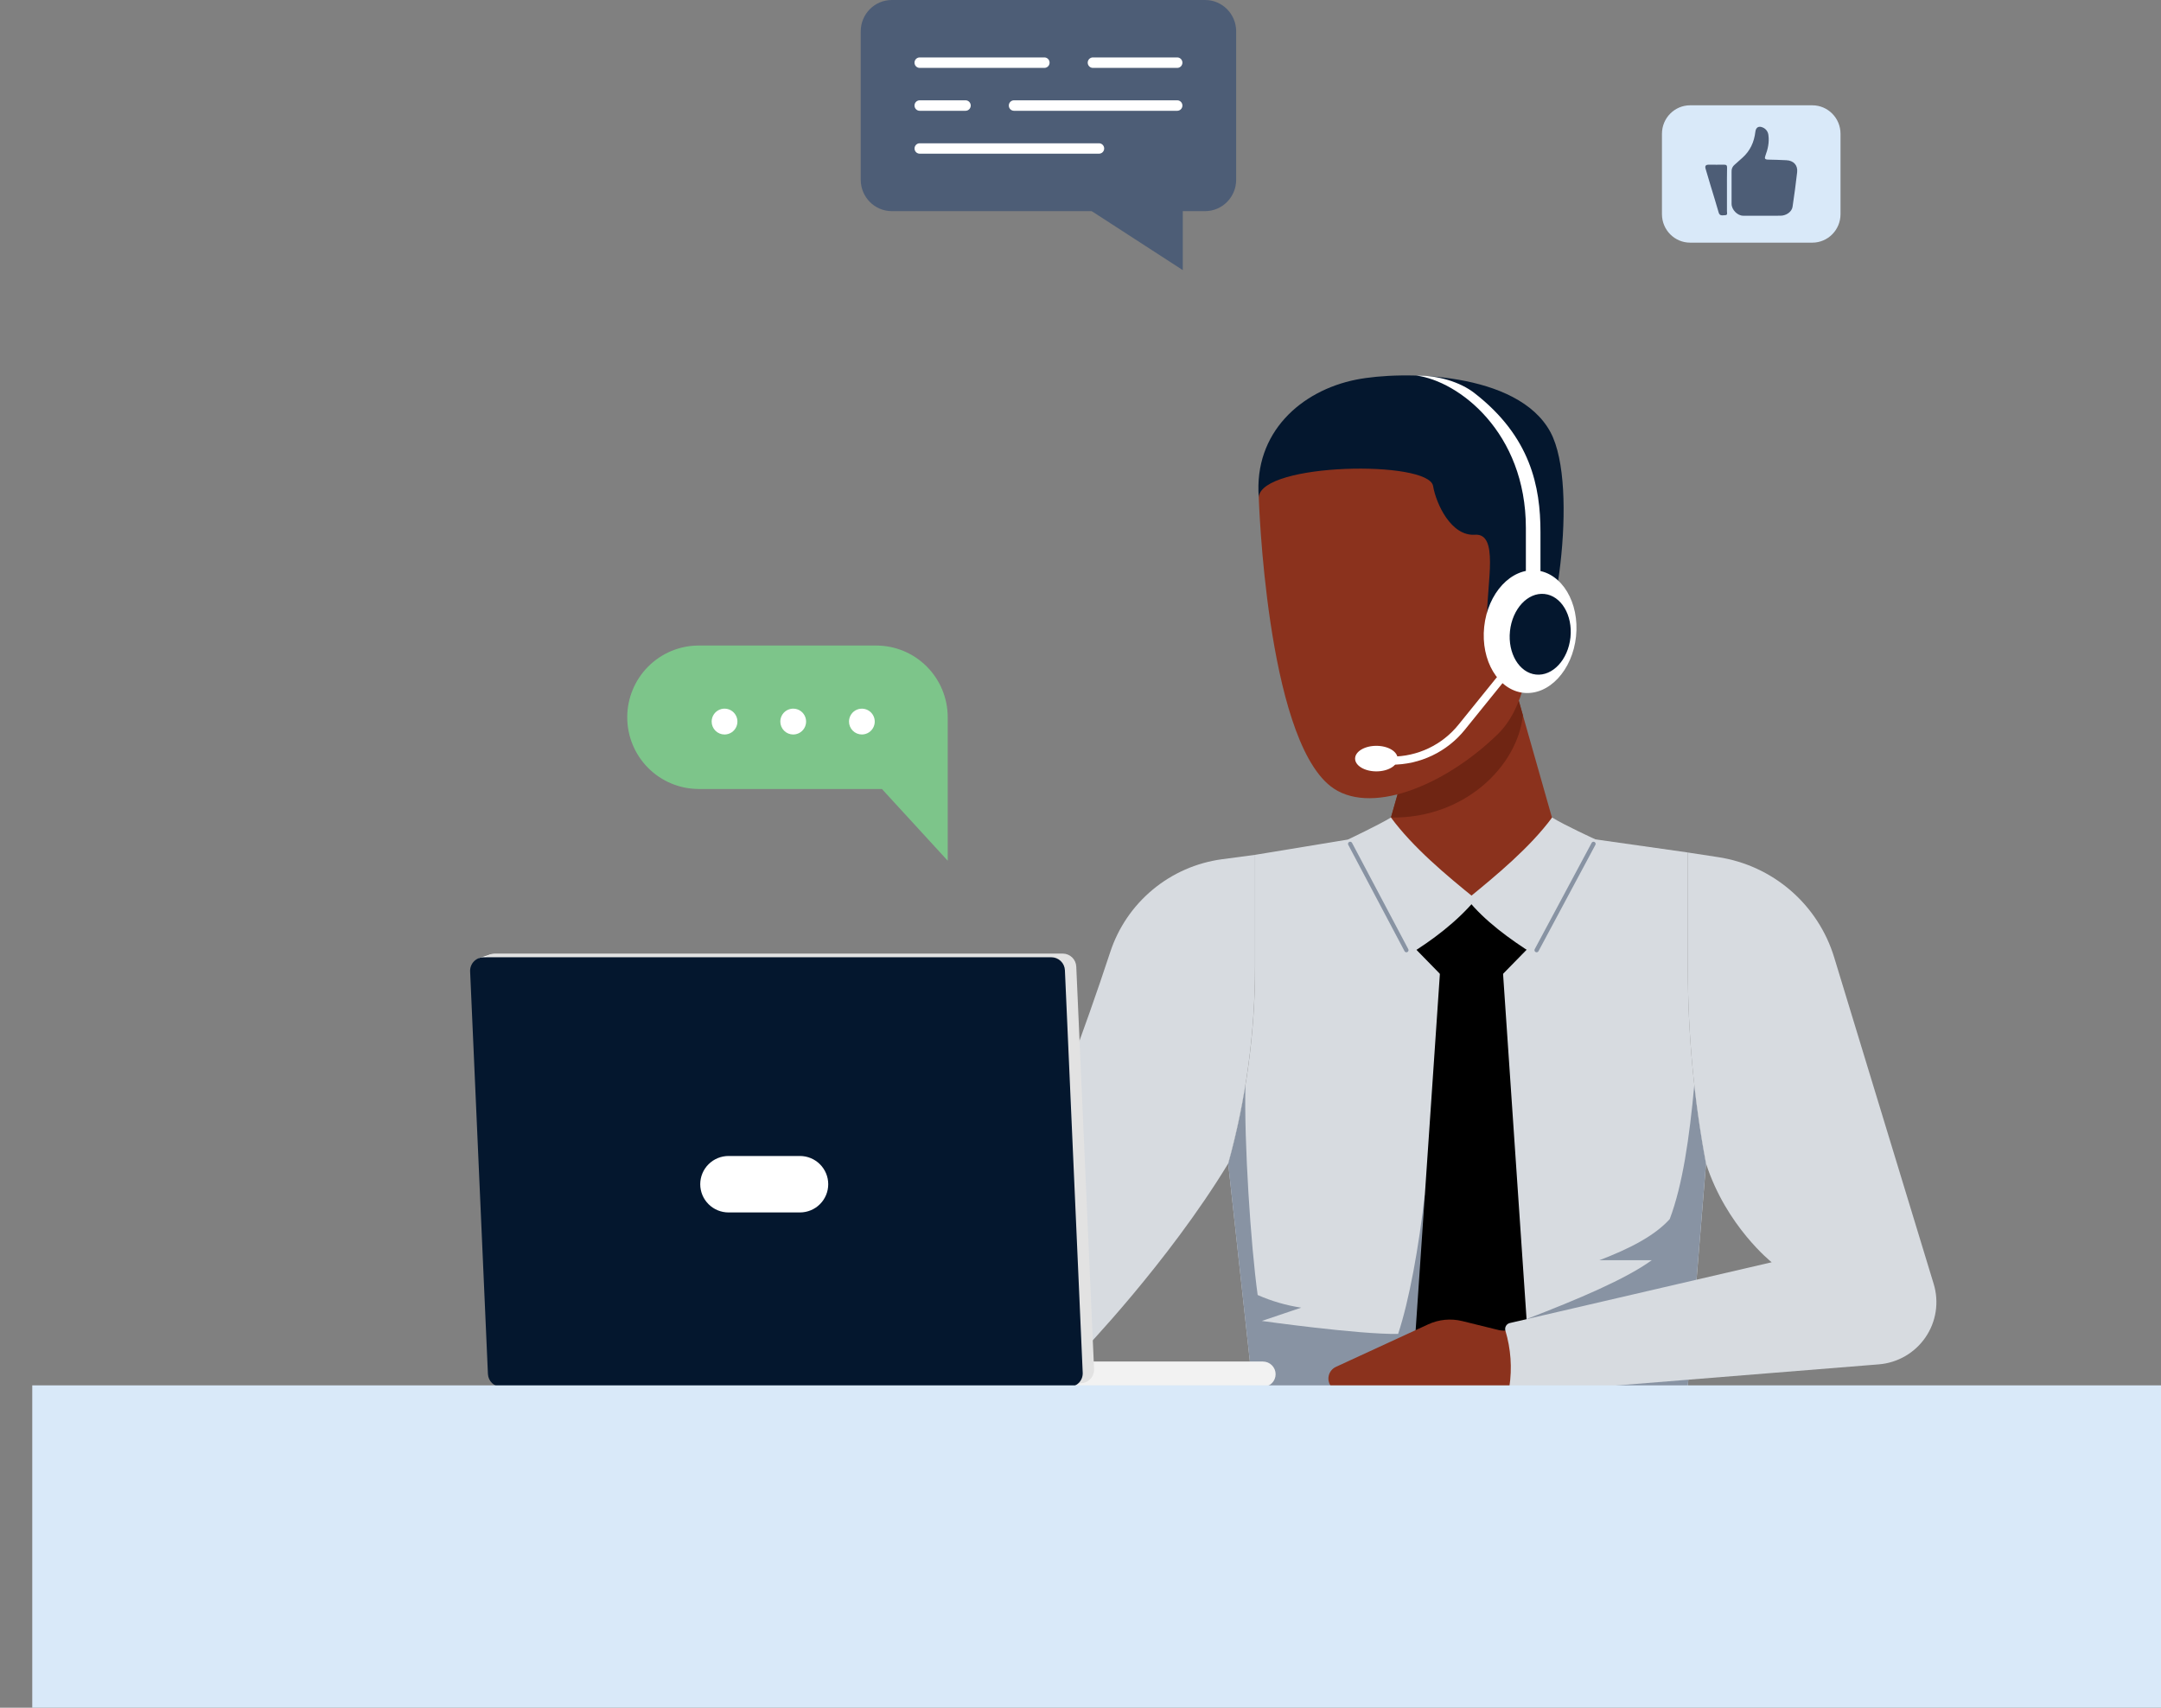 <svg width="472" height="373" viewBox="0 0 472 373" fill="none" xmlns="http://www.w3.org/2000/svg">
<rect x="0" y="0" width="472" height="373" fill="#808080" stroke="none"/>
<g clip-path="url(#clip0_3614_4299)">
<path d="M331.194 151.188L338.973 178.567C338.973 178.567 334.785 195.964 321.523 195.964H321.268C308.01 195.964 303.81 178.554 303.81 178.554L310.34 155.608L331.194 151.188Z" fill="#8B321D"/>
<path d="M332.629 156.233C331.432 167.383 319.838 178.834 303.81 178.567L310.34 155.621L331.194 151.188L332.629 156.233Z" fill="#6F2513"/>
<path d="M274.14 211.013V186.714L296.442 183.039L304.769 200.983C309.091 198.51 314.942 196.99 321.398 196.99C327.854 196.99 333.709 198.51 338.026 200.983L346.353 183.039L368.656 186.201V211.435C368.655 225.77 369.987 240.073 372.635 254.162L368.046 310.17L274.442 310.601L268.263 254.162C272.161 240.108 274.138 225.594 274.14 211.013Z" fill="#D7DBE0"/>
<path d="M274.442 310.604L268.263 254.164C269.829 248.502 271.084 242.759 272.022 236.961C271.72 249.485 273.167 271.807 274.697 282.862C277.729 284.199 280.926 285.128 284.204 285.624L275.605 288.528C275.605 288.528 296.706 291.496 305.37 291.363C307.79 284.103 309.899 272.406 311.182 260.993L333.398 288.136C344.715 283.758 355.048 279.416 360.778 275.254H349.344C355.942 272.755 361.443 269.894 364.693 266.284C367.506 258.878 369.014 248.421 370.069 236.965C370.708 242.724 371.559 248.456 372.622 254.16L368.033 310.169L274.442 310.604Z" fill="#8893A3"/>
<path d="M309.156 207.243L317.85 216.135C318.312 216.607 318.863 216.982 319.472 217.238C320.081 217.494 320.735 217.626 321.396 217.626C322.057 217.626 322.711 217.494 323.32 217.238C323.929 216.982 324.48 216.607 324.942 216.135L333.64 207.243L321.398 196.395L309.156 207.243Z" fill="black"/>
<path d="M333.666 291.612C333.666 297.597 309.129 297.597 309.129 291.612L314.786 208.461H328.005L333.666 291.612Z" fill="black"/>
<path d="M294.402 183.383C294.402 183.383 301.074 180.217 303.81 178.566C308.563 185.029 315.853 191.16 322.361 196.394C318.23 201.362 312.725 205.442 307.708 208.527L294.402 183.383Z" fill="#D7DBE0"/>
<path d="M348.566 183.383C348.566 183.383 341.782 180.285 339.007 178.566C334.159 185.128 326.826 191.199 320.456 196.394C324.216 201.134 329.768 205.149 335.11 208.527L348.566 183.383Z" fill="#D7DBE0"/>
<path d="M307.185 208.004C307.261 208.004 307.335 207.985 307.401 207.948C307.456 207.92 307.504 207.881 307.543 207.834C307.583 207.787 307.612 207.732 307.631 207.674C307.649 207.615 307.655 207.554 307.649 207.493C307.643 207.432 307.625 207.373 307.595 207.319L295.323 184.127C295.297 184.069 295.259 184.017 295.212 183.974C295.165 183.931 295.11 183.898 295.05 183.877C294.99 183.856 294.926 183.848 294.862 183.853C294.799 183.858 294.737 183.875 294.68 183.905C294.624 183.934 294.574 183.975 294.534 184.024C294.494 184.073 294.465 184.13 294.447 184.192C294.43 184.253 294.426 184.317 294.434 184.38C294.443 184.443 294.464 184.503 294.497 184.558L306.77 207.749C306.809 207.825 306.869 207.889 306.942 207.934C307.015 207.979 307.099 208.003 307.185 208.004Z" fill="#8893A3"/>
<path d="M335.602 208.003C335.689 208.006 335.776 207.985 335.853 207.941C335.929 207.898 335.992 207.834 336.034 207.758L348.449 184.561C348.482 184.507 348.503 184.447 348.512 184.384C348.521 184.321 348.516 184.257 348.499 184.196C348.482 184.134 348.452 184.077 348.412 184.028C348.372 183.979 348.322 183.938 348.266 183.909C348.21 183.879 348.148 183.861 348.084 183.857C348.021 183.852 347.957 183.86 347.897 183.881C347.837 183.902 347.781 183.935 347.734 183.978C347.687 184.021 347.65 184.073 347.624 184.131L335.208 207.323C335.18 207.377 335.162 207.436 335.156 207.497C335.151 207.557 335.157 207.619 335.175 207.677C335.193 207.736 335.222 207.79 335.262 207.837C335.301 207.884 335.349 207.923 335.403 207.952C335.464 207.984 335.532 208.002 335.602 208.003Z" fill="#8893A3"/>
<path d="M242.49 207.972C230.853 243.391 214.376 281.344 214.376 281.344L236.268 295.337C236.268 295.337 255.044 275.881 268.245 254.167C272.145 240.112 274.121 225.596 274.122 211.014V186.715L266.897 187.68C261.327 188.431 256.082 190.734 251.764 194.324C247.447 197.913 244.233 202.644 242.49 207.972Z" fill="#D7DBE0"/>
<path d="M334.098 288.345L331.103 289.974C329.979 290.586 328.674 290.784 327.417 290.534L319.367 288.552C316.892 287.944 314.283 288.193 311.969 289.258L291.788 298.556C291.393 298.738 291.046 299.009 290.773 299.347C290.5 299.684 290.309 300.08 290.214 300.504C290.12 300.927 290.125 301.367 290.228 301.788C290.332 302.209 290.531 302.601 290.811 302.933H331.769L339.69 300.813L334.098 288.345Z" fill="#8B321D"/>
<path d="M375.293 187.22L368.656 186.207V211.441C368.655 225.775 369.987 240.078 372.636 254.167C377.061 267.876 386.965 275.709 386.965 275.709L329.79 288.979C329.612 289.019 329.445 289.094 329.298 289.201C329.151 289.308 329.028 289.444 328.935 289.6C328.843 289.756 328.784 289.93 328.761 290.11C328.739 290.289 328.753 290.472 328.805 290.646C330.001 294.628 330.297 298.825 329.669 302.934H349.18L410.361 298.009C412.395 297.846 414.366 297.231 416.131 296.21C417.896 295.188 419.409 293.786 420.56 292.106C421.711 290.426 422.471 288.511 422.783 286.501C423.095 284.49 422.953 282.435 422.365 280.487L400.612 209.102C398.889 203.446 395.598 198.391 391.119 194.519C386.639 190.647 381.153 188.117 375.293 187.22Z" fill="#D7DBE0"/>
<path d="M274.935 108.585C274.935 108.585 276.534 160.501 290.544 171.673C298.871 178.299 315.292 171.897 327.137 160.363C338.454 149.334 334.133 120.39 332.785 103.222C331.436 86.053 274.931 83.907 274.935 108.585Z" fill="#8B321D"/>
<path d="M274.935 108.586C273.855 94.532 284.118 85.321 296.235 82.917C306.239 80.935 331.505 81.116 338.649 94.395C345.057 106.312 339.474 142.217 334.293 145.151C329.111 148.085 333.519 139.925 331.467 138.65C329.414 137.375 324.799 141.679 324.799 134.639C324.799 127.151 327.392 116.432 322.163 116.798C316.934 117.164 313.676 110.038 313.01 106.152C312.047 100.482 275.51 101.068 274.935 108.586Z" fill="#04172E"/>
<path d="M305.266 165.698C305.266 167.24 303.188 168.486 300.621 168.486C298.054 168.486 295.976 167.24 295.976 165.698C295.976 164.156 298.054 162.906 300.621 162.906C303.188 162.906 305.266 164.156 305.266 165.698Z" fill="white"/>
<path d="M303.944 167.027V165.257C306.749 165.262 309.52 164.639 312.05 163.432C314.581 162.225 316.807 160.466 318.563 158.286L332.538 140.996L333.921 142.108L319.946 159.397C318.023 161.784 315.587 163.71 312.817 165.03C310.047 166.351 307.014 167.034 303.944 167.027Z" fill="white"/>
<path d="M309.337 82.033C314.129 81.977 318.935 83.442 322.033 85.846C334.327 95.393 336.466 106.298 336.466 116.233V142.04L333.277 141.066V115.319C333.277 94.406 318.585 83.222 309.354 82.033H309.337Z" fill="white"/>
<path d="M344.233 139.019C345.014 131.636 341.156 125.178 335.617 124.596C330.077 124.014 324.953 129.526 324.172 136.909C323.391 144.292 327.249 150.75 332.789 151.332C338.328 151.914 343.452 146.401 344.233 139.019Z" fill="white"/>
<path d="M343.015 139.233C343.529 134.372 340.989 130.121 337.341 129.738C333.693 129.354 330.319 132.984 329.805 137.844C329.291 142.704 331.831 146.955 335.479 147.339C339.127 147.723 342.501 144.093 343.015 139.233Z" fill="#04172E"/>
<path d="M275.838 297.391H223.317V302.931H275.838C276.575 302.931 277.282 302.639 277.803 302.12C278.324 301.6 278.617 300.896 278.617 300.161C278.617 299.426 278.324 298.722 277.803 298.202C277.282 297.682 276.575 297.391 275.838 297.391Z" fill="#F2F2F2"/>
<path d="M107.207 208.43L104.58 209.283V210.149H108.439L107.207 208.43Z" fill="white"/>
<path d="M109.048 299.299L105.159 211.374C105.141 210.975 105.204 210.577 105.345 210.203C105.485 209.829 105.701 209.488 105.977 209.199C106.254 208.91 106.586 208.681 106.954 208.523C107.323 208.366 107.719 208.285 108.119 208.285H232.111C232.876 208.286 233.611 208.58 234.163 209.107C234.715 209.635 235.042 210.354 235.075 211.116L238.964 299.041C238.982 299.44 238.918 299.838 238.777 300.212C238.636 300.586 238.421 300.928 238.144 301.216C237.867 301.505 237.534 301.735 237.166 301.892C236.797 302.049 236.401 302.13 236 302.13H112.013C111.248 302.13 110.513 301.835 109.961 301.308C109.409 300.78 109.082 300.061 109.048 299.299Z" fill="#E2E2E2"/>
<path d="M106.572 300.104L102.683 212.179C102.666 211.78 102.729 211.381 102.87 211.008C103.011 210.634 103.227 210.292 103.504 210.004C103.781 209.715 104.114 209.485 104.482 209.328C104.85 209.171 105.247 209.09 105.647 209.09H229.63C230.395 209.09 231.13 209.385 231.682 209.912C232.234 210.439 232.561 211.159 232.595 211.92L236.484 299.846C236.501 300.245 236.438 300.643 236.297 301.017C236.156 301.391 235.94 301.732 235.663 302.021C235.386 302.31 235.053 302.539 234.685 302.696C234.317 302.853 233.92 302.934 233.519 302.935H109.528C108.765 302.932 108.032 302.637 107.482 302.109C106.931 301.582 106.606 300.864 106.572 300.104Z" fill="#04172E"/>
<path d="M174.732 264.827H159.128C157.488 264.827 155.915 264.177 154.756 263.021C153.596 261.865 152.944 260.296 152.944 258.661C152.944 257.026 153.596 255.458 154.756 254.302C155.915 253.146 157.488 252.496 159.128 252.496H174.732C176.369 252.501 177.938 253.152 179.094 254.308C180.25 255.464 180.899 257.029 180.899 258.661C180.899 260.294 180.25 261.859 179.094 263.015C177.938 264.17 176.369 264.822 174.732 264.827Z" fill="white"/>
<path d="M472 302.598H7.045V373.001H472V302.598Z" fill="#D9E9F9"/>
<g clip-path="url(#clip1_3614_4299)">
<path d="M152.625 172.333H192.624L207 188.004V156.667C207 152.512 205.354 148.527 202.424 145.589C199.493 142.651 195.519 141 191.375 141H152.625C148.481 141 144.507 142.651 141.576 145.589C138.646 148.527 137 152.512 137 156.667C137 158.724 137.403 160.762 138.188 162.663C138.973 164.564 140.124 166.291 141.575 167.746C143.026 169.201 144.749 170.355 146.645 171.142C148.541 171.929 150.573 172.334 152.625 172.333Z" fill="#7DC58A"/>
<path d="M185.438 157.605C185.438 157.047 185.604 156.502 185.913 156.039C186.222 155.576 186.662 155.215 187.176 155.003C187.689 154.79 188.255 154.734 188.8 154.844C189.345 154.953 189.846 155.222 190.238 155.616C190.631 156.01 190.899 156.513 191.007 157.06C191.115 157.606 191.059 158.173 190.846 158.688C190.633 159.203 190.273 159.643 189.811 159.952C189.348 160.262 188.805 160.427 188.249 160.427C187.88 160.427 187.514 160.354 187.172 160.212C186.831 160.071 186.521 159.863 186.26 159.6C185.999 159.338 185.792 159.027 185.65 158.685C185.509 158.342 185.437 157.975 185.438 157.605Z" fill="white"/>
<path d="M170.435 157.608C170.435 157.05 170.6 156.504 170.91 156.04C171.219 155.575 171.659 155.214 172.173 155C172.687 154.786 173.253 154.73 173.799 154.839C174.346 154.948 174.847 155.217 175.241 155.612C175.635 156.007 175.903 156.51 176.011 157.057C176.12 157.605 176.064 158.172 175.851 158.688C175.638 159.204 175.277 159.645 174.814 159.955C174.351 160.265 173.807 160.431 173.25 160.431C172.88 160.431 172.514 160.358 172.172 160.217C171.831 160.075 171.52 159.867 171.259 159.605C170.997 159.343 170.79 159.031 170.648 158.689C170.507 158.346 170.435 157.979 170.435 157.608Z" fill="white"/>
<path d="M155.437 157.608C155.437 157.049 155.602 156.504 155.911 156.039C156.221 155.575 156.661 155.213 157.175 155C157.69 154.786 158.256 154.73 158.802 154.84C159.348 154.949 159.85 155.218 160.244 155.613C160.637 156.008 160.905 156.512 161.013 157.059C161.121 157.607 161.065 158.175 160.852 158.691C160.638 159.206 160.277 159.647 159.813 159.957C159.35 160.266 158.805 160.431 158.248 160.431C157.879 160.431 157.513 160.358 157.171 160.216C156.83 160.074 156.52 159.866 156.259 159.604C155.998 159.341 155.791 159.03 155.65 158.688C155.508 158.345 155.436 157.978 155.437 157.608Z" fill="white"/>
</g>
</g>
<g clip-path="url(#clip2_3614_4299)">
<path d="M263.219 0H194.781C191.036 0 188 3.066 188 6.848V39.267C188 43.049 191.036 46.115 194.781 46.115H263.219C266.964 46.115 270 43.049 270 39.267V6.848C270 3.066 266.964 0 263.219 0Z" fill="#4D5D76"/>
<path d="M258.338 45.355V58.998L237.27 45.355H258.338Z" fill="#4D5D76"/>
<path d="M228.113 14.831H200.876C200.576 14.831 200.287 14.711 200.075 14.496C199.863 14.282 199.743 13.991 199.743 13.687C199.743 13.384 199.863 13.093 200.075 12.878C200.287 12.664 200.576 12.543 200.876 12.543H228.113C228.413 12.543 228.702 12.664 228.914 12.878C229.127 13.093 229.246 13.384 229.246 13.687C229.246 13.991 229.127 14.282 228.914 14.496C228.702 14.711 228.413 14.831 228.113 14.831Z" fill="white"/>
<path d="M257.127 14.831H238.709C238.409 14.831 238.12 14.711 237.908 14.496C237.696 14.282 237.576 13.991 237.576 13.687C237.576 13.384 237.696 13.093 237.908 12.878C238.12 12.664 238.409 12.543 238.709 12.543H257.127C257.427 12.543 257.715 12.664 257.928 12.878C258.14 13.093 258.26 13.384 258.26 13.687C258.26 13.991 258.14 14.282 257.928 14.496C257.715 14.711 257.427 14.831 257.127 14.831Z" fill="white"/>
<path d="M210.893 24.199H200.876C200.576 24.199 200.287 24.078 200.075 23.863C199.863 23.649 199.743 23.358 199.743 23.054C199.743 22.751 199.863 22.46 200.075 22.245C200.287 22.031 200.576 21.91 200.876 21.91H210.893C211.194 21.91 211.482 22.031 211.694 22.245C211.907 22.46 212.026 22.751 212.026 23.054C212.026 23.358 211.907 23.649 211.694 23.863C211.482 24.078 211.194 24.199 210.893 24.199Z" fill="white"/>
<path d="M257.127 24.199H221.475C221.175 24.199 220.887 24.078 220.674 23.863C220.462 23.649 220.342 23.358 220.342 23.054C220.342 22.751 220.462 22.46 220.674 22.245C220.887 22.031 221.175 21.91 221.475 21.91H257.127C257.427 21.91 257.715 22.031 257.928 22.245C258.14 22.46 258.26 22.751 258.26 23.054C258.26 23.358 258.14 23.649 257.928 23.863C257.715 24.078 257.427 24.199 257.127 24.199Z" fill="white"/>
<path d="M240.047 33.568H200.876C200.578 33.568 200.292 33.449 200.081 33.236C199.87 33.023 199.751 32.734 199.751 32.433C199.751 32.131 199.87 31.843 200.081 31.63C200.292 31.416 200.578 31.297 200.876 31.297H240.047C240.345 31.297 240.632 31.416 240.842 31.63C241.053 31.843 241.172 32.131 241.172 32.433C241.172 32.734 241.053 33.023 240.842 33.236C240.632 33.449 240.345 33.568 240.047 33.568Z" fill="white"/>
</g>
<g clip-path="url(#clip3_3614_4299)">
<path d="M395.841 23H369.159C365.758 23 363 25.785 363 29.221V46.779C363 50.215 365.758 53 369.159 53H395.841C399.242 53 402 50.215 402 46.779V29.221C402 25.785 399.242 23 395.841 23Z" fill="#D9E9F9"/>
<path d="M384.751 47.119C383.419 47.119 382.087 47.119 380.749 47.119C379.489 47.119 378.209 45.809 378.206 44.521C378.206 42.165 378.206 39.81 378.206 37.454C378.191 37.175 378.242 36.897 378.355 36.642C378.469 36.388 378.641 36.164 378.857 35.99C379.429 35.505 379.978 34.986 380.544 34.486C382.259 32.974 383.139 31.037 383.402 28.779C383.516 27.795 384.165 27.44 385.063 27.864C385.395 28.01 385.681 28.245 385.892 28.543C386.102 28.841 386.228 29.191 386.257 29.556C386.463 31.106 386.134 32.569 385.597 33.998C385.36 34.625 385.497 34.847 386.169 34.864C387.501 34.864 388.83 34.948 390.17 34.997C391.708 35.052 392.697 36.06 392.531 37.596C392.245 40.127 391.902 42.653 391.525 45.173C391.365 46.25 390.176 47.099 388.915 47.116C387.529 47.136 386.14 47.119 384.751 47.119Z" fill="#4D5D76"/>
<path d="M377.197 41.463C377.197 43.028 377.197 44.596 377.197 46.163C377.197 46.478 377.402 46.989 376.816 47C376.279 47 375.622 47.257 375.387 46.423C374.816 44.402 374.184 42.413 373.581 40.407C373.229 39.229 372.895 38.048 372.535 36.873C372.343 36.244 372.569 35.973 373.201 35.973C374.344 35.973 375.487 35.993 376.608 35.973C377.088 35.973 377.228 36.146 377.222 36.611C377.185 38.216 377.197 39.838 377.197 41.463Z" fill="#4D5D76"/>
</g>
<defs>
<clipPath id="clip0_3614_4299">
<rect width="472" height="291" fill="white" transform="translate(0 82)"/>
</clipPath>
<clipPath id="clip1_3614_4299">
<rect width="70" height="47" fill="white" transform="translate(137 141)"/>
</clipPath>
<clipPath id="clip2_3614_4299">
<rect width="82" height="59" fill="white" transform="translate(188)"/>
</clipPath>
<clipPath id="clip3_3614_4299">
<rect width="39" height="30" fill="white" transform="translate(363 23)"/>
</clipPath>
</defs>
</svg>
